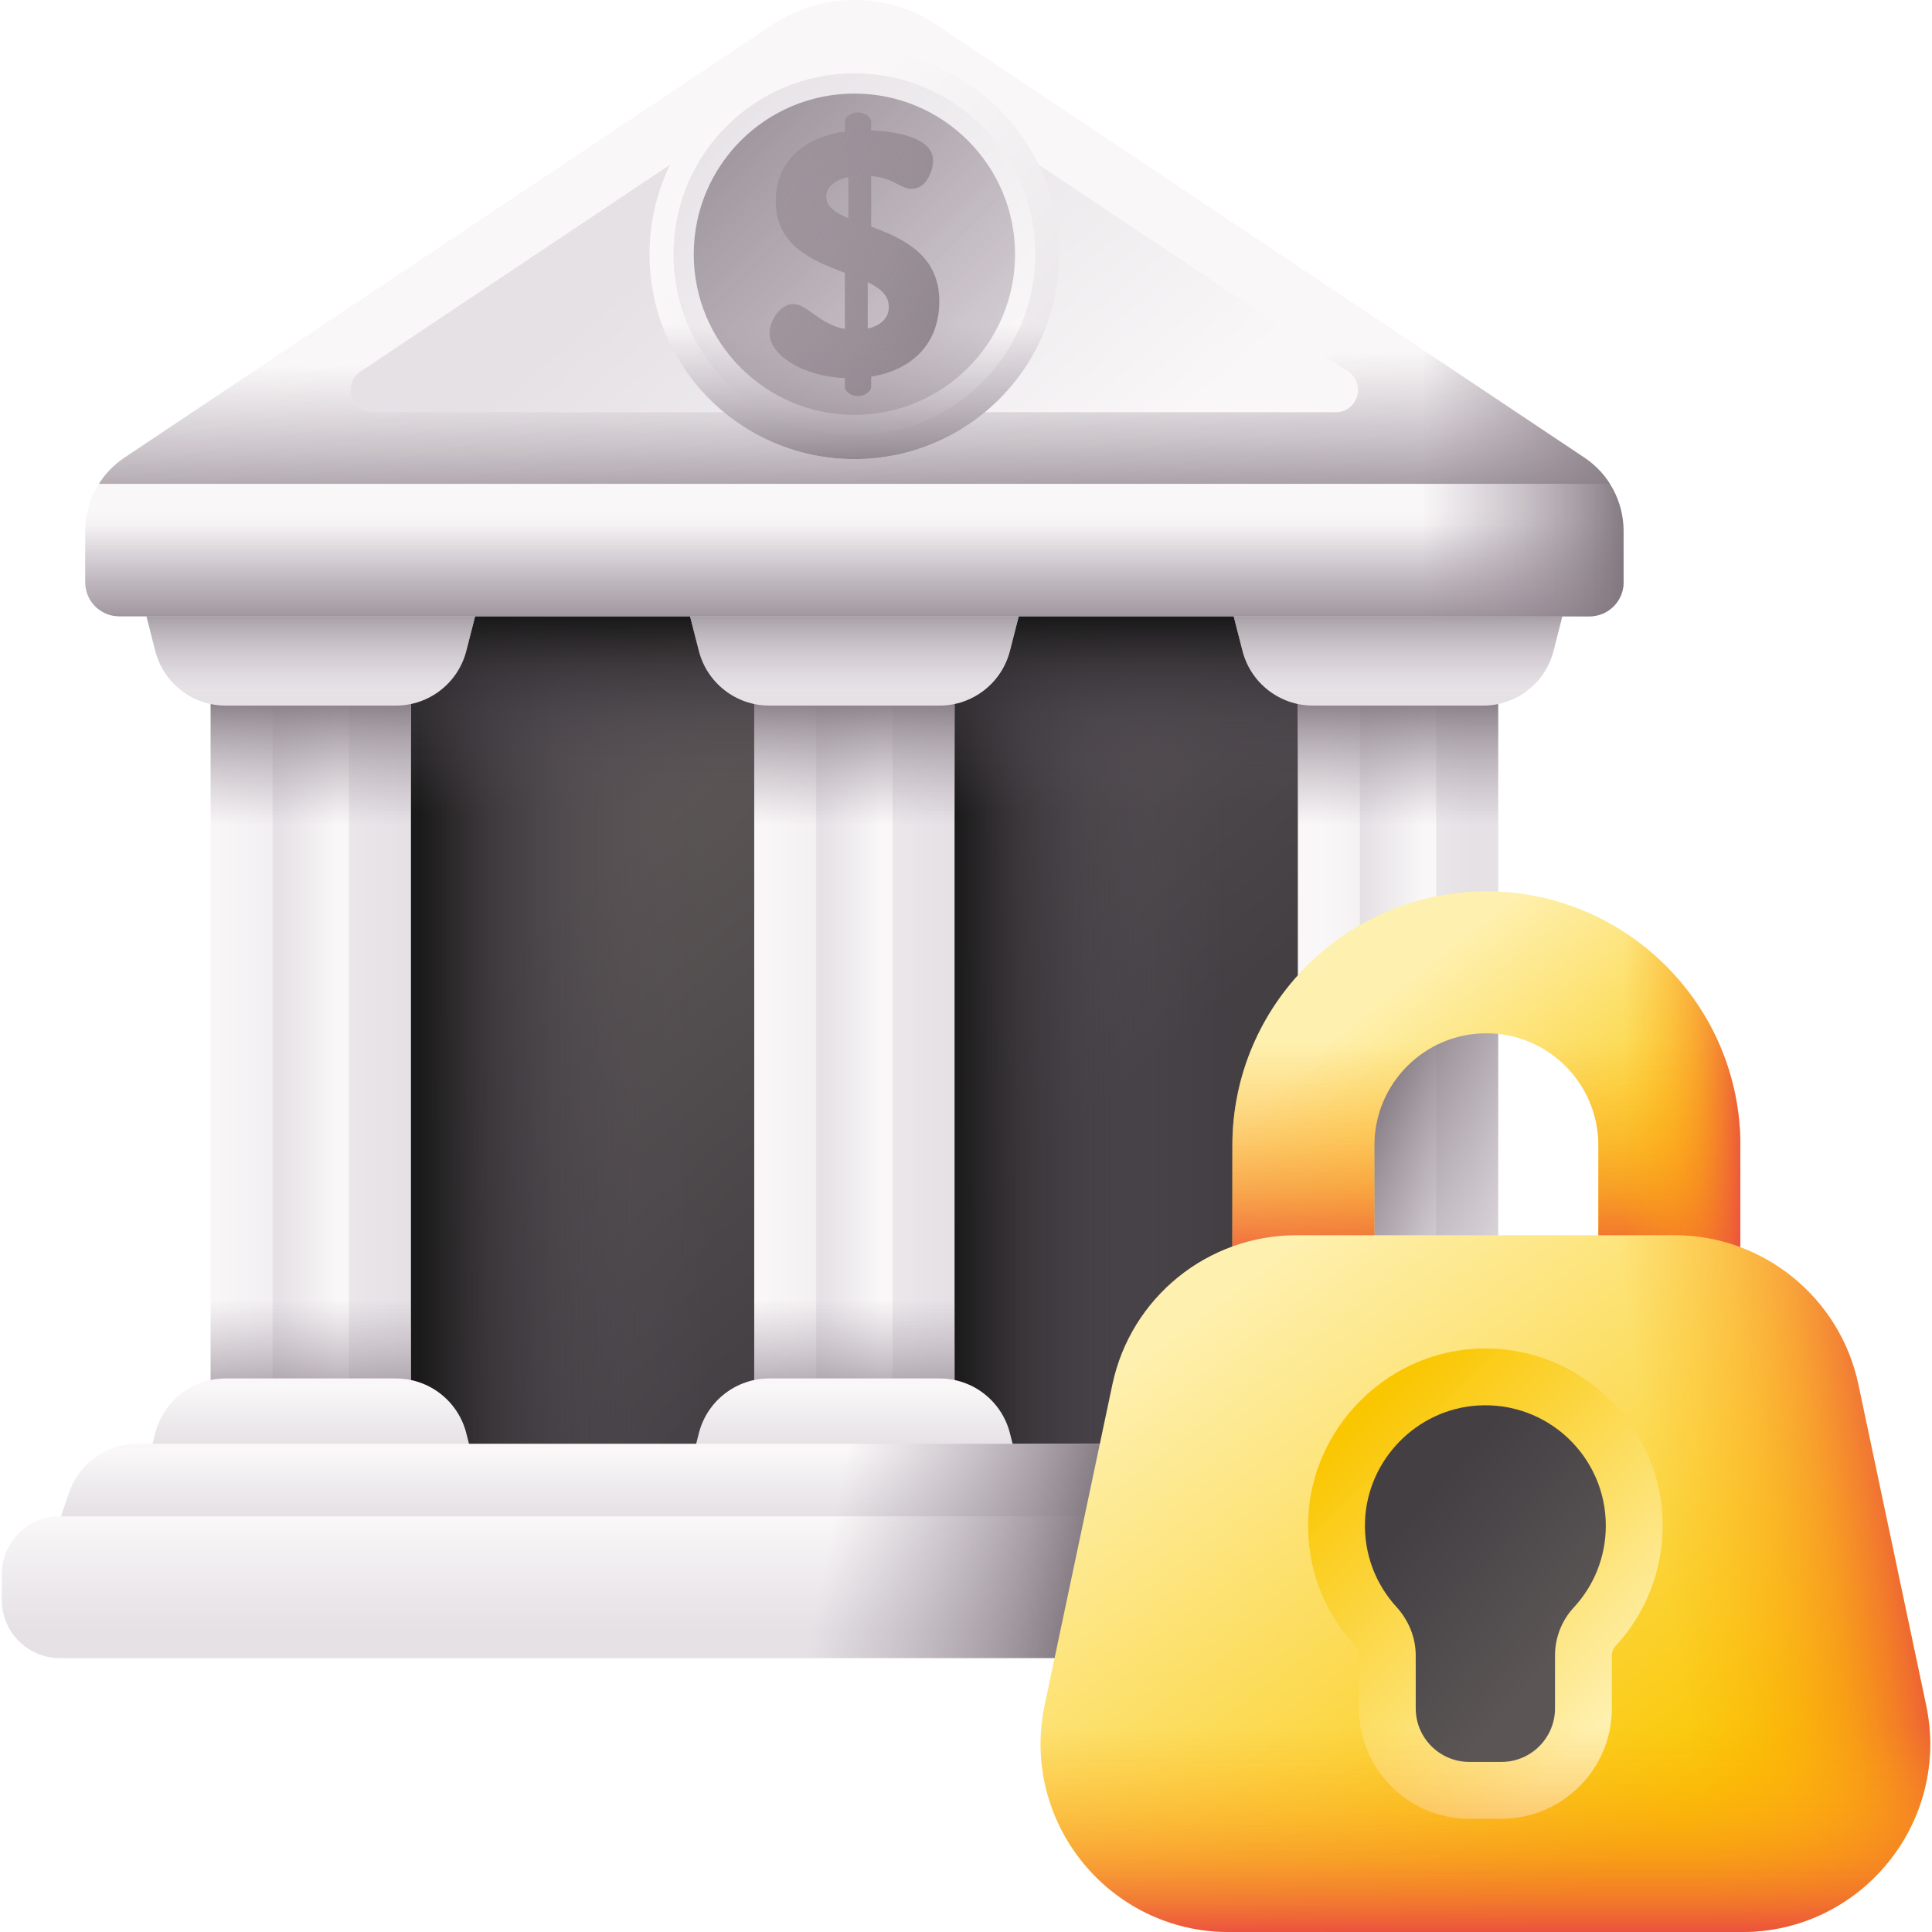 <svg xmlns="http://www.w3.org/2000/svg" xmlns:xlink="http://www.w3.org/1999/xlink" id="bank" width="512" height="512" enable-background="new 0 0 510 510" viewBox="0 0 510 510">
  <linearGradient id="lg1">
    <stop offset="0" stop-color="#5b5555"></stop>
    <stop offset="1" stop-color="#433f43"></stop>
  </linearGradient>
  <linearGradient xlink:href="#lg1" id="SVGID_1_" x1="175.657" x2="262.756" y1="214.796" y2="317.319" gradientUnits="userSpaceOnUse"></linearGradient>
  <linearGradient id="lg2">
    <stop offset="0" stop-color="#554e56" stop-opacity="0"></stop>
    <stop offset=".269" stop-color="#524b52" stop-opacity=".269"></stop>
    <stop offset=".521" stop-color="#464147" stop-opacity=".521"></stop>
    <stop offset=".765" stop-color="#343034" stop-opacity=".765"></stop>
    <stop offset="1" stop-color="#1a1a1a"></stop>
  </linearGradient>
  <linearGradient xlink:href="#lg2" id="SVGID_00000050633921704300710840000011745838639848620422_" x1="188.855" x2="110.855" y1="275.067" y2="275.067" gradientUnits="userSpaceOnUse"></linearGradient>
  <linearGradient xlink:href="#lg2" id="SVGID_00000009556403060380736740000015818329406232079772_" x1="322.855" x2="252.185" y1="275.067" y2="275.067" gradientUnits="userSpaceOnUse"></linearGradient>
  <linearGradient xlink:href="#lg2" id="SVGID_00000024699525267749475500000008793007556865449401_" x1="226.86" x2="226.86" y1="214.667" y2="163.329" gradientUnits="userSpaceOnUse"></linearGradient>
  <linearGradient id="lg3">
    <stop offset="0" stop-color="#f9f7f8"></stop>
    <stop offset="1" stop-color="#e5e1e5"></stop>
  </linearGradient>
  <linearGradient xlink:href="#lg3" id="SVGID_00000164508655403838729610000002943422059186954139_" x1="54.652" x2="105.46" y1="280.397" y2="280.397" gradientUnits="userSpaceOnUse"></linearGradient>
  <linearGradient xlink:href="#lg3" id="SVGID_00000116924387418479778620000009012365199074844323_" x1="88.902" x2="73.267" y1="280.397" y2="280.397" gradientUnits="userSpaceOnUse"></linearGradient>
  <linearGradient xlink:href="#lg3" id="SVGID_00000139993436920768121240000004527984440226814888_" x1="349.216" x2="388.097" y1="280.397" y2="280.397" gradientUnits="userSpaceOnUse"></linearGradient>
  <linearGradient xlink:href="#lg3" id="SVGID_00000091695827551793944970000010171298026272732591_" x1="375.912" x2="360.276" y1="280.397" y2="280.397" gradientUnits="userSpaceOnUse"></linearGradient>
  <linearGradient xlink:href="#lg3" id="SVGID_00000001660411647012396910000013267581149531736232_" x1="199.817" x2="250.151" y1="280.397" y2="280.397" gradientUnits="userSpaceOnUse"></linearGradient>
  <linearGradient xlink:href="#lg3" id="SVGID_00000181806966286077762990000013233885017607581067_" x1="232.407" x2="216.771" y1="280.397" y2="280.397" gradientUnits="userSpaceOnUse"></linearGradient>
  <linearGradient id="lg4">
    <stop offset="0" stop-color="#9b8e99" stop-opacity="0"></stop>
    <stop offset=".346" stop-color="#978a95" stop-opacity=".347"></stop>
    <stop offset=".714" stop-color="#8a7f88" stop-opacity=".714"></stop>
    <stop offset="1" stop-color="#7b7179"></stop>
  </linearGradient>
  <linearGradient xlink:href="#lg4" id="SVGID_00000166672547084082898350000010660815759953563792_" x1="82.035" x2="82.035" y1="217.748" y2="182.015" gradientUnits="userSpaceOnUse"></linearGradient>
  <linearGradient xlink:href="#lg4" id="SVGID_00000132050029756528223240000014919296868780499878_" x1="369.045" x2="369.045" y1="217.748" y2="182.015" gradientUnits="userSpaceOnUse"></linearGradient>
  <linearGradient xlink:href="#lg4" id="SVGID_00000022524692997620121140000015323817869400804239_" x1="225.54" x2="225.54" y1="217.748" y2="182.015" gradientUnits="userSpaceOnUse"></linearGradient>
  <linearGradient xlink:href="#lg4" id="SVGID_00000065068279047959410280000011162064405879565738_" x1="82.035" x2="82.035" y1="398.391" y2="362.658" gradientTransform="matrix(1 0 0 -1 0 741.437)" gradientUnits="userSpaceOnUse"></linearGradient>
  <linearGradient xlink:href="#lg4" id="SVGID_00000036942432689557869400000017983484600264969362_" x1="369.045" x2="369.045" y1="398.391" y2="362.658" gradientTransform="matrix(1 0 0 -1 0 741.437)" gradientUnits="userSpaceOnUse"></linearGradient>
  <linearGradient xlink:href="#lg4" id="SVGID_00000124145455072948457540000006059532152200802962_" x1="225.54" x2="225.54" y1="398.391" y2="362.658" gradientTransform="matrix(1 0 0 -1 0 741.437)" gradientUnits="userSpaceOnUse"></linearGradient>
  <linearGradient xlink:href="#lg3" id="SVGID_00000119829288591047181350000002451588727077728157_" x1="82.035" x2="82.035" y1="165.125" y2="183.281" gradientUnits="userSpaceOnUse"></linearGradient>
  <linearGradient xlink:href="#lg3" id="SVGID_00000068660638933323570480000005706055831197875126_" x1="369.045" x2="369.045" y1="165.125" y2="183.281" gradientUnits="userSpaceOnUse"></linearGradient>
  <linearGradient xlink:href="#lg3" id="SVGID_00000029741334243298127100000007230565921995194557_" x1="225.54" x2="225.54" y1="165.125" y2="183.281" gradientUnits="userSpaceOnUse"></linearGradient>
  <linearGradient xlink:href="#lg4" id="SVGID_00000089564678056025512450000006647540860840354735_" x1="82.035" x2="82.035" y1="182.061" y2="155.448" gradientUnits="userSpaceOnUse"></linearGradient>
  <linearGradient xlink:href="#lg4" id="SVGID_00000136370695818998053960000012832818184151904933_" x1="369.045" x2="369.045" y1="182.061" y2="155.448" gradientUnits="userSpaceOnUse"></linearGradient>
  <linearGradient xlink:href="#lg4" id="SVGID_00000141457376401289377630000015566560789758807199_" x1="225.54" x2="225.54" y1="182.061" y2="155.448" gradientUnits="userSpaceOnUse"></linearGradient>
  <linearGradient xlink:href="#lg3" id="SVGID_00000140723058345575879760000013506284051912036495_" x1="82.035" x2="82.035" y1="366.542" y2="381.711" gradientUnits="userSpaceOnUse"></linearGradient>
  <linearGradient xlink:href="#lg3" id="SVGID_00000111879950570519602940000015636778731101127856_" x1="369.045" x2="369.045" y1="366.542" y2="381.711" gradientUnits="userSpaceOnUse"></linearGradient>
  <linearGradient xlink:href="#lg3" id="SVGID_00000158750087603115469060000017173970317572483263_" x1="225.54" x2="225.54" y1="366.542" y2="381.711" gradientUnits="userSpaceOnUse"></linearGradient>
  <linearGradient xlink:href="#lg3" id="SVGID_00000139271136279148546100000012238089410860947345_" x1="225.54" x2="225.54" y1="134.883" y2="153.633" gradientUnits="userSpaceOnUse"></linearGradient>
  <linearGradient xlink:href="#lg4" id="SVGID_00000124131344832815421450000005018506099132371385_" x1="225.54" x2="225.54" y1="138.512" y2="170.711" gradientUnits="userSpaceOnUse"></linearGradient>
  <linearGradient xlink:href="#lg4" id="SVGID_00000152227093102239300060000012859904038786217136_" x1="375.225" x2="431.606" y1="97.282" y2="97.282" gradientUnits="userSpaceOnUse"></linearGradient>
  <linearGradient xlink:href="#lg4" id="SVGID_00000067916313968718461620000013664044401775377313_" x1="225.129" x2="225.734" y1="94.82" y2="143.208" gradientUnits="userSpaceOnUse"></linearGradient>
  <linearGradient xlink:href="#lg3" id="SVGID_00000109024111414333219460000004787524765698596755_" x1="266.534" x2="185.483" y1="150.353" y2="56.601" gradientUnits="userSpaceOnUse"></linearGradient>
  <linearGradient xlink:href="#lg3" id="SVGID_00000045605798348258415860000015778117590563116964_" x1="204.682" x2="289.238" y1="46.253" y2="130.81" gradientUnits="userSpaceOnUse"></linearGradient>
  <linearGradient xlink:href="#lg3" id="SVGID_00000153700979006193318570000017743701358707643521_" x1="261.172" x2="180.055" y1="102.743" y2="21.626" gradientUnits="userSpaceOnUse"></linearGradient>
  <linearGradient xlink:href="#lg4" id="SVGID_00000124127224791019719120000007864518172068206478_" x1="319.264" x2="153.168" y1="160.836" y2="-5.26" gradientUnits="userSpaceOnUse"></linearGradient>
  <linearGradient xlink:href="#lg4" id="SVGID_00000106852272037372200770000006435809222202384267_" x1="121.646" x2="279.697" y1="12.563" y2="94.539" gradientUnits="userSpaceOnUse"></linearGradient>
  <linearGradient xlink:href="#lg4" id="SVGID_00000018954227919672813460000013639054431342418313_" x1="225.54" x2="225.54" y1="85.72" y2="127.382" gradientUnits="userSpaceOnUse"></linearGradient>
  <linearGradient xlink:href="#lg3" id="SVGID_00000117671907036162495680000010422960345754797451_" x1="225.54" x2="225.54" y1="383.478" y2="399.987" gradientUnits="userSpaceOnUse"></linearGradient>
  <linearGradient xlink:href="#lg3" id="SVGID_00000168106284560917028120000017472628718320993677_" x1="225.54" x2="225.54" y1="401.018" y2="430.152" gradientUnits="userSpaceOnUse"></linearGradient>
  <linearGradient xlink:href="#lg4" id="SVGID_00000060029520767166435720000013466638624338298768_" x1="220.536" x2="289.536" y1="399.094" y2="412.594" gradientUnits="userSpaceOnUse"></linearGradient>
  <linearGradient xlink:href="#lg4" id="SVGID_00000035498316697628084040000003841416069753024429_" x1="409.685" x2="357.685" y1="318.543" y2="293.21" gradientUnits="userSpaceOnUse"></linearGradient>
  <linearGradient id="lg5">
    <stop offset="0" stop-color="#fef0ae"></stop>
    <stop offset="1" stop-color="#fac600"></stop>
  </linearGradient>
  <linearGradient xlink:href="#lg5" id="SVGID_00000013164171559906924150000008603681266661556906_" x1="352.085" x2="413.085" y1="273.842" y2="351.842" gradientUnits="userSpaceOnUse"></linearGradient>
  <linearGradient id="lg6">
    <stop offset="0" stop-color="#fea613" stop-opacity="0"></stop>
    <stop offset=".203" stop-color="#fda215" stop-opacity=".203"></stop>
    <stop offset=".405" stop-color="#fb961b" stop-opacity=".405"></stop>
    <stop offset=".607" stop-color="#f68225" stop-opacity=".607"></stop>
    <stop offset=".807" stop-color="#f06633" stop-opacity=".807"></stop>
    <stop offset="1" stop-color="#e94444"></stop>
  </linearGradient>
  <linearGradient xlink:href="#lg6" id="SVGID_00000045621026172736770230000000258442777701637295_" x1="392.363" x2="392.363" y1="275" y2="338.032" gradientUnits="userSpaceOnUse"></linearGradient>
  <linearGradient xlink:href="#lg6" id="SVGID_00000056428675655380545840000009539880494289024428_" x1="428.522" x2="462.063" y1="309.492" y2="309.492" gradientUnits="userSpaceOnUse"></linearGradient>
  <linearGradient xlink:href="#lg5" id="SVGID_00000126287361123192281910000007794548489873481137_" x1="324.693" x2="434.693" y1="340.419" y2="486.419" gradientUnits="userSpaceOnUse"></linearGradient>
  <linearGradient xlink:href="#lg5" id="SVGID_00000012449395959813629760000017785892565887520915_" x1="426.562" x2="353.8" y1="450.96" y2="378.199" gradientUnits="userSpaceOnUse"></linearGradient>
  <linearGradient xlink:href="#lg6" id="SVGID_00000066501038201029404950000012924699892781925790_" x1="439.41" x2="509.491" y1="414.934" y2="404.787" gradientUnits="userSpaceOnUse"></linearGradient>
  <linearGradient xlink:href="#lg6" id="SVGID_00000117634617531827645590000017912750663710217356_" x1="392.102" x2="392.102" y1="456" y2="512.719" gradientUnits="userSpaceOnUse"></linearGradient>
  <linearGradient xlink:href="#lg1" id="SVGID_00000014608996819440517020000003634927043457558949_" x1="412.596" x2="372.596" y1="434.916" y2="399.916" gradientUnits="userSpaceOnUse"></linearGradient>
  <g>
    <g>
      <path fill="url(#SVGID_1_)" d="m71.961 145.211h309.798v259.712h-309.798z"></path>
      <path fill="url(#SVGID_00000050633921704300710840000011745838639848620422_)" d="m71.961 145.211h154.227v259.712h-154.227z"></path>
      <path fill="url(#SVGID_00000009556403060380736740000015818329406232079772_)" d="m226.189 145.211h155.571v259.712h-155.571z"></path>
      <path fill="url(#SVGID_00000024699525267749475500000008793007556865449401_)" d="m71.961 145.211h309.798v121.456h-309.798z"></path>
      <path fill="url(#SVGID_00000164508655403838729610000002943422059186954139_)" d="m55.592 179.676h52.886v201.441h-52.886z"></path>
      <path fill="url(#SVGID_00000116924387418479778620000009012365199074844323_)" d="m71.961 179.676h20.148v201.441h-20.148z"></path>
      <path fill="url(#SVGID_00000139993436920768121240000004527984440226814888_)" d="m342.602 179.676h52.886v201.441h-52.886z"></path>
      <path fill="url(#SVGID_00000091695827551793944970000010171298026272732591_)" d="m358.971 179.676h20.148v201.441h-20.148z"></path>
      <path fill="url(#SVGID_00000001660411647012396910000013267581149531736232_)" d="m199.097 179.676h52.886v201.441h-52.886z"></path>
      <path fill="url(#SVGID_00000181806966286077762990000013233885017607581067_)" d="m215.466 179.676h20.148v201.441h-20.148z"></path>
      <path fill="url(#SVGID_00000166672547084082898350000010660815759953563792_)" d="m55.592 179.676h52.886v89.543h-52.886z"></path>
      <path fill="url(#SVGID_00000132050029756528223240000014919296868780499878_)" d="m342.602 179.676h52.886v89.543h-52.886z"></path>
      <path fill="url(#SVGID_00000022524692997620121140000015323817869400804239_)" d="m199.097 179.676h52.886v89.543h-52.886z"></path>
      <path fill="url(#SVGID_00000065068279047959410280000011162064405879565738_)" d="m55.592 291.574h52.886v89.543h-52.886z"></path>
      <path fill="url(#SVGID_00000036942432689557869400000017983484600264969362_)" d="m342.602 291.574h52.886v89.543h-52.886z"></path>
      <path fill="url(#SVGID_00000124145455072948457540000006059532152200802962_)" d="m199.097 291.574h52.886v89.543h-52.886z"></path>
      <path fill="url(#SVGID_00000119829288591047181350000002451588727077728157_)" d="m40.983 171.82c2.165 8.494 9.815 14.439 18.581 14.439h44.942c8.766 0 16.416-5.945 18.581-14.439l6.783-26.609h-95.67z"></path>
      <path fill="url(#SVGID_00000068660638933323570480000005706055831197875126_)" d="m321.21 145.211 6.783 26.609c2.165 8.494 9.815 14.439 18.581 14.439h44.942c8.766 0 16.416-5.945 18.581-14.439l6.783-26.609z"></path>
      <path fill="url(#SVGID_00000029741334243298127100000007230565921995194557_)" d="m184.488 171.82c2.165 8.494 9.815 14.439 18.581 14.439h44.942c8.766 0 16.416-5.945 18.581-14.439l6.783-26.609h-95.67z"></path>
      <path fill="url(#SVGID_00000089564678056025512450000006647540860840354735_)" d="m40.983 171.82c2.165 8.494 9.815 14.439 18.581 14.439h44.942c8.766 0 16.416-5.945 18.581-14.439l6.783-26.609h-95.67z"></path>
      <path fill="url(#SVGID_00000136370695818998053960000012832818184151904933_)" d="m321.21 145.211 6.783 26.609c2.165 8.494 9.815 14.439 18.581 14.439h44.942c8.766 0 16.416-5.945 18.581-14.439l6.783-26.609z"></path>
      <path fill="url(#SVGID_00000141457376401289377630000015566560789758807199_)" d="m184.488 171.82c2.165 8.494 9.815 14.439 18.581 14.439h44.942c8.766 0 16.416-5.945 18.581-14.439l6.783-26.609h-95.67z"></path>
      <path fill="url(#SVGID_00000140723058345575879760000013506284051912036495_)" d="m104.506 363.875h-44.942c-8.766 0-16.416 5.945-18.581 14.439l-6.783 26.609h95.67l-6.783-26.609c-2.165-8.494-9.815-14.439-18.581-14.439z"></path>
      <path fill="url(#SVGID_00000111879950570519602940000015636778731101127856_)" d="m410.097 378.314c-2.165-8.494-9.815-14.439-18.581-14.439h-44.942c-8.766 0-16.416 5.945-18.581 14.439l-6.783 26.609h95.67z"></path>
      <path fill="url(#SVGID_00000158750087603115469060000017173970317572483263_)" d="m248.011 363.875h-44.942c-8.766 0-16.416 5.945-18.581 14.439l-6.783 26.609h95.67l-6.783-26.609c-2.165-8.494-9.815-14.439-18.581-14.439z"></path>
      <path fill="url(#SVGID_00000139271136279148546100000012238089410860947345_)" d="m247.274 6.592c-13.156-8.789-30.311-8.789-43.467 0l-170.977 114.227c-6.457 4.314-10.334 11.567-10.334 19.332v13.555c0 4.967 4.027 8.994 8.994 8.994h388.1c4.967 0 8.994-4.027 8.994-8.994v-13.555c0-7.766-3.877-15.018-10.334-19.332z"></path>
      <path fill="url(#SVGID_00000124131344832815421450000005018506099132371385_)" d="m247.274 6.592c-13.156-8.789-30.311-8.789-43.467 0l-170.977 114.227c-6.457 4.314-10.334 11.567-10.334 19.332v13.555c0 4.967 4.027 8.994 8.994 8.994h388.1c4.967 0 8.994-4.027 8.994-8.994v-13.555c0-7.766-3.877-15.018-10.334-19.332z"></path>
      <path fill="url(#SVGID_00000152227093102239300060000012859904038786217136_)" d="m418.25 120.819-133.148-88.955v130.835h134.488c4.967 0 8.994-4.027 8.994-8.994v-13.555c0-7.765-3.877-15.017-10.334-19.331z"></path>
      <path fill="url(#SVGID_00000067916313968718461620000013664044401775377313_)" d="m424.975 127.723c-1.712-2.706-3.983-5.072-6.725-6.904l-170.977-114.227c-13.156-8.789-30.311-8.789-43.467 0l-170.976 114.227c-2.742 1.832-5.013 4.198-6.725 6.904z"></path>
      <path fill="url(#SVGID_00000109024111414333219460000004787524765698596755_)" d="m203.806 25.496-108.583 72.543c-4.84 3.234-2.551 10.781 3.27 10.781h254.095c5.821 0 8.11-7.547 3.27-10.781l-108.584-72.543c-13.157-8.79-30.312-8.79-43.468 0z"></path>
      <g>
        <circle cx="225.54" cy="67.111" r="54.082" fill="url(#SVGID_00000045605798348258415860000015778117590563116964_)"></circle>
        <circle cx="225.54" cy="67.111" r="47.752" fill="url(#SVGID_00000153700979006193318570000017743701358707643521_)"></circle>
        <circle cx="225.54" cy="67.111" r="42.409" fill="url(#SVGID_00000124127224791019719120000007864518172068206478_)"></circle>
        <path fill="url(#SVGID_00000106852272037372200770000006435809222202384267_)" d="m229.967 59.807v-13.33c5.935.456 7.669 3.378 10.682 3.378 4.018 0 5.661-5.021 5.661-7.486 0-6.299-10.682-7.761-16.343-7.943v-2.282c0-1.278-1.734-2.465-3.469-2.465-2.008 0-3.47 1.187-3.47 2.465v2.556c-9.678 1.37-18.26 6.939-18.26 18.535 0 11.686 9.86 15.612 18.26 18.808v14.79c-6.756-1.187-9.86-6.573-13.695-6.573-3.47 0-6.208 4.565-6.208 7.669 0 5.843 8.947 11.504 19.903 11.869v2.282c0 1.278 1.461 2.465 3.47 2.465 1.734 0 3.469-1.187 3.469-2.465v-2.648c10.682-1.734 17.986-8.583 17.986-19.903.001-12.326-9.677-16.618-17.986-19.722zm-6.025-2.191c-3.47-1.46-5.843-3.104-5.843-5.752 0-2.19 1.734-4.291 5.843-5.112zm5.113 29.125v-12.235c3.287 1.552 5.569 3.47 5.569 6.482 0 3.287-2.465 5.023-5.569 5.753z"></path>
        <path fill="url(#SVGID_00000018954227919672813460000013639054431342418313_)" d="m171.458 67.111c0 29.869 24.213 54.082 54.082 54.082s54.082-24.213 54.082-54.082c0-1.809-.093-3.596-.266-5.36h-107.632c-.173 1.764-.266 3.551-.266 5.36z"></path>
      </g>
      <path fill="url(#SVGID_00000117671907036162495680000010422960345754797451_)" d="m440.946 418.013h-430.812l8.025-23.845c2.624-7.798 9.934-13.05 18.161-13.05h378.439c8.228 0 15.537 5.252 18.161 13.05z"></path>
      <path fill="url(#SVGID_00000168106284560917028120000017472628718320993677_)" d="m435.277 437.697h-419.474c-8.463 0-15.324-6.861-15.324-15.324v-6.787c0-8.463 6.861-15.324 15.324-15.324h419.475c8.463 0 15.324 6.861 15.324 15.324v6.787c0 8.463-6.861 15.324-15.325 15.324z"></path>
    </g>
    <path fill="url(#SVGID_00000060029520767166435720000013466638624338298768_)" d="m145.5 381.117h255.5v56.579h-255.5z"></path>
    <path fill="url(#SVGID_00000035498316697628084040000003841416069753024429_)" d="m352.435 264.806h43.053v72.667h-43.053z"></path>
    <g>
      <path fill="url(#SVGID_00000013164171559906924150000008603681266661556906_)" d="m440.667 383.701c-10.349 0-18.74-8.39-18.74-18.74v-62.633c0-16.303-13.263-29.565-29.564-29.565-16.303 0-29.566 13.263-29.566 29.565v62.633c0 10.349-8.39 18.74-18.74 18.74s-18.74-8.39-18.74-18.74v-62.633c0-36.968 30.077-67.044 67.045-67.044s67.043 30.076 67.043 67.044v62.633c.002 10.349-8.389 18.74-18.738 18.74z"></path>
      <path fill="url(#SVGID_00000045621026172736770230000000258442777701637295_)" d="m440.667 383.701c-10.349 0-18.74-8.39-18.74-18.74v-62.633c0-16.303-13.263-29.565-29.564-29.565-16.303 0-29.566 13.263-29.566 29.565v62.633c0 10.349-8.39 18.74-18.74 18.74s-18.74-8.39-18.74-18.74v-62.633c0-36.968 30.077-67.044 67.045-67.044s67.043 30.076 67.043 67.044v62.633c.002 10.349-8.389 18.74-18.738 18.74z"></path>
      <path fill="url(#SVGID_00000056428675655380545840000009539880494289024428_)" d="m392.363 235.284c-2.999 0-5.946.218-8.841.601v38.229c2.793-.877 5.763-1.351 8.841-1.351 16.302 0 29.564 13.263 29.564 29.565v62.633c0 10.349 8.39 18.74 18.74 18.74 10.349 0 18.74-8.39 18.74-18.74v-62.633c0-36.968-30.076-67.044-67.044-67.044z"></path>
      <path fill="url(#SVGID_00000126287361123192281910000007794548489873481137_)" d="m459.829 510h-135.455c-31.566 0-55.126-29.057-48.602-59.942l17.869-84.584c4.853-22.97 25.124-39.407 48.602-39.407h99.716c23.477 0 43.749 16.437 48.602 39.407l17.869 84.584c6.525 30.885-17.035 59.942-48.601 59.942z"></path>
      <path fill="url(#SVGID_00000012449395959813629760000017785892565887520915_)" d="m387.873 480.107c-16.077 0-29.156-13.08-29.156-29.156v-13.946c0-.918-.415-1.878-1.169-2.703-8.313-9.097-12.65-20.901-12.212-33.236.845-23.769 20.087-43.541 43.808-45.013.981-.061 1.978-.092 2.958-.092 25.803 0 46.795 20.992 46.795 46.795 0 11.826-4.427 23.116-12.465 31.789-.61.658-.945 1.529-.945 2.454v13.951c0 16.077-13.079 29.156-29.156 29.156h-8.458z"></path>
      <path fill="url(#SVGID_00000066501038201029404950000012924699892781925790_)" d="m490.562 365.474c-4.853-22.97-25.124-39.407-48.602-39.407h-69.438v183.933h87.307c31.566 0 55.126-29.057 48.602-59.942z"></path>
      <path fill="url(#SVGID_00000117634617531827645590000017912750663710217356_)" d="m275.773 450.058c-6.525 30.885 17.035 59.942 48.601 59.942h135.455c31.566 0 55.126-29.057 48.602-59.942l-13.322-63.058h-206.015z"></path>
      <path fill="url(#SVGID_00000014608996819440517020000003634927043457558949_)" d="m390.073 371.023c-16.16 1.003-29.171 14.393-29.746 30.574-.31 8.712 2.891 16.672 8.294 22.585 3.216 3.52 5.095 8.053 5.095 12.821v13.946c0 7.818 6.338 14.156 14.156 14.156h8.458c7.818 0 14.156-6.338 14.156-14.156v-13.951c0-4.689 1.756-9.212 4.943-12.651 5.254-5.669 8.467-13.254 8.467-21.593.001-18.23-15.344-32.878-33.823-31.731z"></path>
    </g>
  </g>
</svg>
